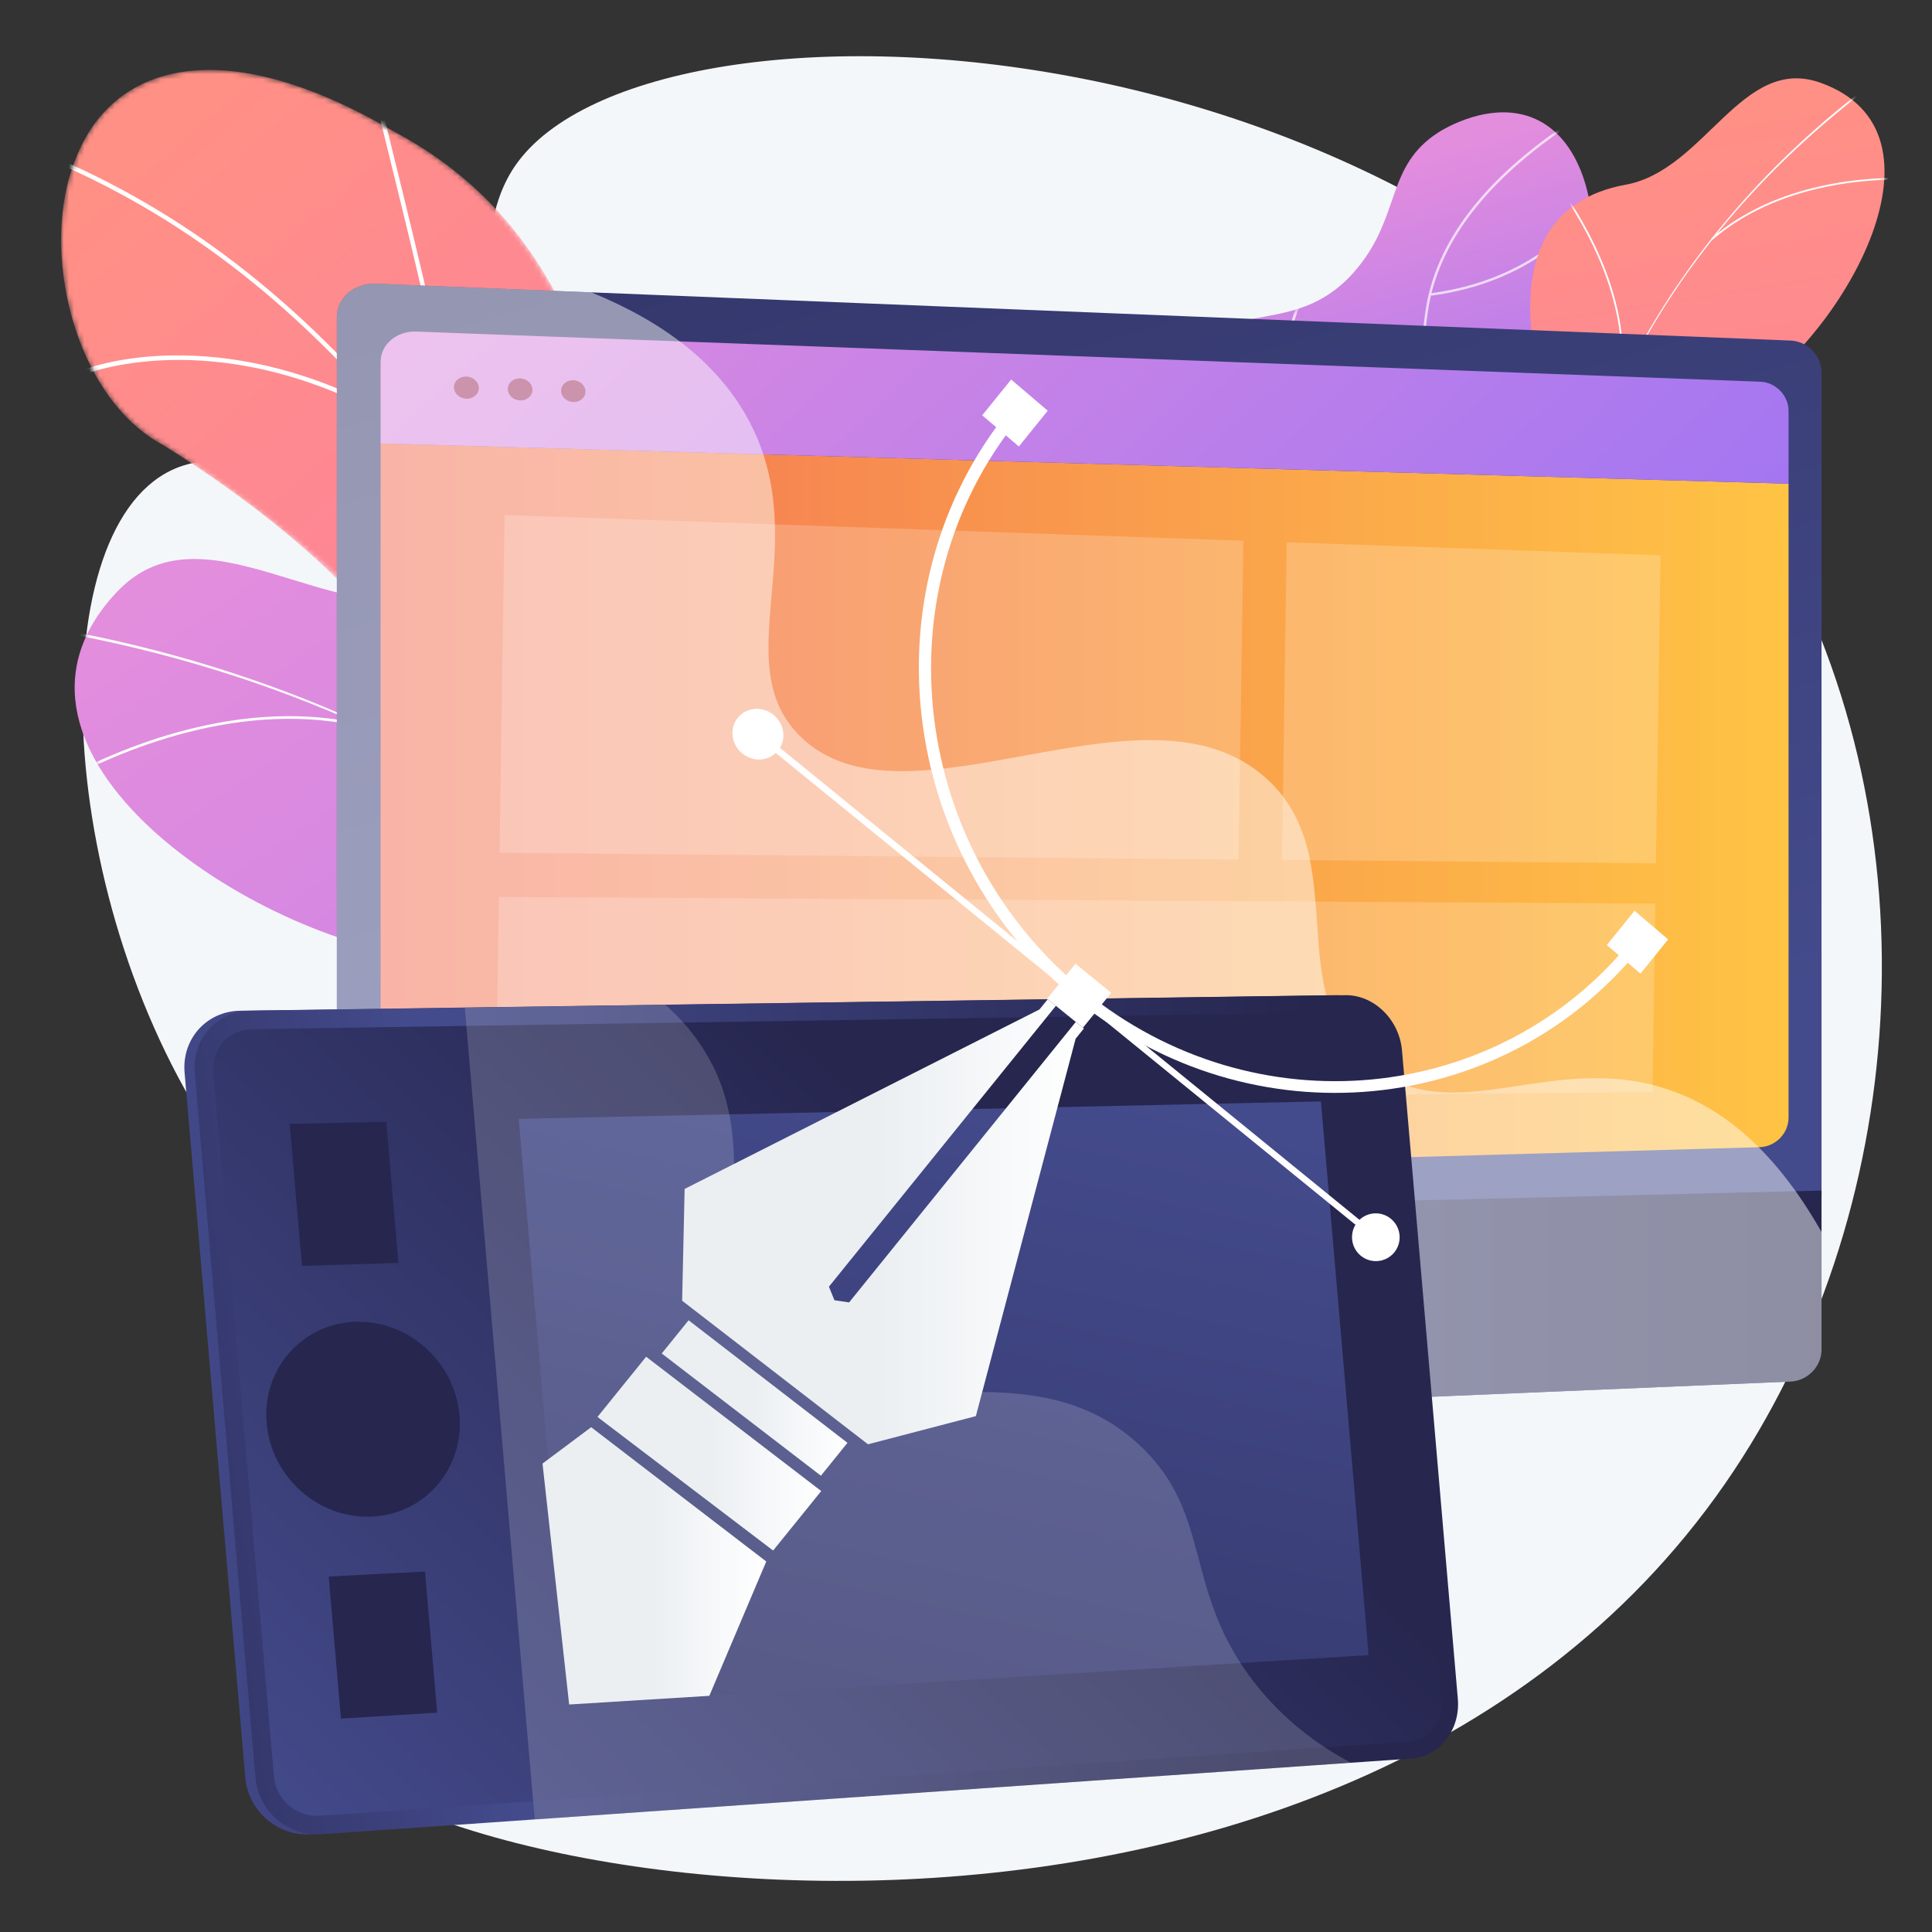 <svg xmlns="http://www.w3.org/2000/svg" width="378" height="378" viewBox="0 0 378 378" fill="none"><rect x="0" y="0" width="378" height="378" fill="#333333" stroke="none"/><g clip-path="url(#clip0_7911_618)"><path d="M100.774 32.457C88.952 49.693 102.816 77.636 85.27 90.599C68.193 103.218 47.21 82.533 31.115 93.394C7.238 109.506 11.601 183.236 46.508 229.048C57.008 242.825 65.777 248.183 69.662 263.765C78.004 297.221 48.683 317.123 54.264 333.67C66.828 370.929 260.033 402.188 337.553 290.222C373.76 237.928 379.174 162.416 346.825 105.062C288.377 1.426 127.305 -6.219 100.774 32.457Z" fill="#F4F7FA"></path><mask id="mask0_7911_618" style="mask-type:luminance" maskUnits="userSpaceOnUse" x="11" y="13" width="217" height="282"><path d="M227.168 266.009C216.659 275.773 205.905 285.317 194.914 294.641C194.931 294.951 167.961 279.274 164.516 257.723C158.206 215.516 124.057 213.134 107.575 207.044C83.672 199.287 64.252 177.848 84.619 161.008C103.991 144.224 65.897 108.753 31.981 87.119C14.473 77.838 7.548 48.737 14.805 31.061C21.851 12.727 43.084 5.823 76.927 25.643C117.386 47.001 117.997 89.527 127.968 113.09C137.736 136.243 169.081 125.765 170.365 155.469C172.169 181.035 167.091 207.363 189.573 214.279C212.012 220.856 224.459 233.583 227.172 266.009H227.168Z" fill="white"></path></mask><g mask="url(#mask0_7911_618)"><path d="M227.168 266.009C216.659 275.773 205.905 285.317 194.914 294.641C194.931 294.951 167.961 279.274 164.516 257.723C158.206 215.516 124.057 213.134 107.575 207.044C83.741 199.227 66.811 179.695 81.475 160.818C97.333 139.555 66.121 108.352 31.985 87.119C14.474 77.838 7.548 48.737 14.805 31.061C21.851 12.727 43.084 5.823 76.927 25.643C117.386 47.001 117.998 89.527 127.968 113.09C137.736 136.243 169.081 125.765 170.365 155.469C172.169 181.035 167.091 207.363 189.573 214.279C212.012 220.856 224.459 233.583 227.172 266.009H227.168Z" fill="url(#paint0_linear_7911_618)"></path><path d="M216.267 282.509C216.052 282.341 173.909 231.145 139.265 173.356C133.313 164.44 127.464 155.25 121.805 146.36C90.3 96.857 60.548 50.102 3 28.589L3.297 27.788C61.112 49.4 90.942 96.276 122.524 145.899C128.179 154.784 134.023 163.971 139.984 172.895C174.818 230.999 216.53 281.57 216.814 281.854L216.263 282.509H216.267Z" fill="white"></path><path d="M92.419 100.729L91.575 100.867C87.768 77.537 80.231 47.018 76.182 30.626C72.905 17.357 72.93 17.331 73.258 17.038L73.546 17.352L73.96 17.43C73.943 17.994 75.299 23.481 77.013 30.424C81.066 46.829 88.608 77.369 92.419 100.733V100.729Z" fill="white"></path><path d="M76.402 82.055C58.731 72.05 43.278 70.215 33.428 70.435C22.7 70.676 15.679 73.385 15.063 73.919L14.844 73.669L14.31 73.622C14.331 73.368 14.534 73.217 14.891 73.023C20.068 70.297 45.746 63.716 76.82 81.309L76.397 82.055H76.402Z" fill="white"></path><path d="M163.357 209.447L162.746 210.046C134.458 181.229 88.237 179.058 69.679 179.458C68.684 179.48 68.361 179.484 68.21 179.463L68.339 178.619L68.275 179.041L68.335 178.619C68.443 178.632 69.007 178.619 69.657 178.606C83.043 178.313 95.985 179.415 108.126 181.875C131.448 186.599 150.028 195.876 163.353 209.447H163.357Z" fill="#BEB8F2"></path><path d="M152 192.159L151.195 192.444C140.419 162.016 161.26 132.875 161.673 132.462H162.186L162.328 132.953L161.932 132.806L162.242 133.091C162.022 133.349 141.332 162.037 152 192.159Z" fill="#BEB8F2"></path><path d="M209.475 274.028C203.317 268.705 190.672 262.292 165.412 261.991C164.456 261.979 163.927 261.919 163.827 261.81L164.451 261.228L164.141 261.521L164.245 261.112C164.344 261.125 164.843 261.134 165.425 261.142C190.943 261.448 203.773 267.969 210.035 273.387L209.475 274.033V274.028Z" fill="#BEB8F2"></path><path d="M200.323 260.974L199.625 261.465C190.939 249.1 195.332 226.662 198.725 214.383C198.833 213.995 198.902 213.745 198.923 213.651L199.759 213.823C199.737 213.922 199.664 214.193 199.548 214.611C196.197 226.743 191.839 248.898 200.323 260.974Z" fill="#BEB8F2"></path></g><path d="M175.52 164.298C172.509 153.26 182.217 138.862 191.365 131.364C202.046 122.612 207.67 126.79 215.449 119.339C229.928 105.467 216.362 85.302 229.851 70.155C240.881 57.772 254.133 66.546 265.718 52.277C274.082 41.979 271.201 32.461 281.434 25.897C282.308 25.337 291.831 19.42 300.41 23.279C309.067 27.172 311.703 38.745 311.569 46.204C311.324 59.999 301.59 61.808 295.302 78.053C286.74 100.169 299.708 109.907 290.035 124.891C282.05 137.264 271.36 133.474 262.777 147.368C254.805 160.271 261.127 168.222 254.93 176.388C240.683 195.174 181.657 186.81 175.515 164.298H175.52Z" fill="url(#paint1_linear_7911_618)"></path><mask id="mask1_7911_618" style="mask-type:luminance" maskUnits="userSpaceOnUse" x="174" y="21" width="138" height="166"><path d="M175.52 164.298C172.509 153.26 182.217 138.862 191.365 131.364C202.046 122.612 207.67 126.79 215.449 119.339C229.928 105.467 216.362 85.302 229.851 70.155C240.881 57.772 254.133 66.546 265.718 52.277C274.082 41.979 271.201 32.461 281.434 25.897C282.308 25.337 291.831 19.42 300.41 23.279C309.067 27.172 311.703 38.745 311.569 46.204C311.324 59.999 301.59 61.808 295.302 78.053C286.74 100.169 299.708 109.907 290.035 124.891C282.05 137.264 271.36 133.474 262.777 147.368C254.805 160.271 261.127 168.222 254.93 176.388C240.683 195.174 181.657 186.81 175.515 164.298H175.52Z" fill="white"></path></mask><g mask="url(#mask1_7911_618)"><g style="mix-blend-mode:soft-light" opacity="0.7"><path d="M190.133 182.292C186.459 182.292 182.76 181.995 179.043 181.401C178.909 181.379 178.823 181.255 178.845 181.125C178.866 180.996 178.991 180.906 179.12 180.927C189.086 182.521 198.945 181.961 208.428 179.26C217.408 176.702 226.694 174.058 232.62 166.18C237.099 160.228 236.957 154.905 236.776 148.169C236.6 141.588 236.38 133.401 240.76 122.16C243.262 115.739 246.376 107.754 254.219 101.513C258.789 97.874 262.557 96.81 265.878 95.867C269.34 94.885 272.071 94.109 274.461 90.711C278.368 85.151 278.329 79.449 278.286 72.842C278.26 68.751 278.23 64.521 279.078 59.736C281.468 46.265 291.503 33.796 308.899 22.684C309.011 22.611 309.162 22.646 309.231 22.758C309.304 22.87 309.269 23.02 309.157 23.089C291.878 34.128 281.916 46.484 279.552 59.823C278.712 64.564 278.738 68.772 278.768 72.842C278.815 79.531 278.854 85.311 274.857 90.996C272.368 94.536 269.422 95.367 266.011 96.336C262.729 97.266 259.012 98.317 254.52 101.896C246.785 108.055 243.693 115.975 241.212 122.341C236.862 133.491 237.082 141.627 237.259 148.165C237.444 154.996 237.586 160.392 233.008 166.478C226.982 174.484 217.615 177.15 208.562 179.73C202.55 181.444 196.382 182.301 190.137 182.301L190.133 182.292Z" fill="white"></path></g><g style="mix-blend-mode:soft-light" opacity="0.7"><path d="M250.898 105.118C250.782 105.118 250.679 105.032 250.662 104.915C247.625 85.078 250.102 71.025 252.716 62.73C255.554 53.724 259.172 49.348 259.211 49.305C259.297 49.202 259.448 49.189 259.551 49.275C259.654 49.361 259.667 49.512 259.581 49.615C259.439 49.788 245.36 67.097 251.14 104.846C251.161 104.98 251.071 105.101 250.937 105.122C250.924 105.122 250.911 105.122 250.898 105.122V105.118Z" fill="white"></path></g><g style="mix-blend-mode:soft-light" opacity="0.7"><path d="M238.542 131.825C238.409 131.825 238.275 131.825 238.142 131.825C238.008 131.825 237.9 131.717 237.9 131.583C237.9 131.45 238.004 131.364 238.142 131.342C262.208 131.459 276.787 121.458 284.768 113.051C293.412 103.946 296.405 94.708 296.431 94.618C296.469 94.493 296.603 94.419 296.732 94.463C296.857 94.501 296.93 94.639 296.887 94.764C296.857 94.859 293.834 104.2 285.112 113.387C277.11 121.815 262.544 131.829 238.534 131.829L238.542 131.825Z" fill="white"></path></g><g style="mix-blend-mode:soft-light" opacity="0.7"><path d="M218.429 177.072C218.351 177.072 218.274 177.034 218.231 176.965C205.319 157.916 203.923 141.489 205.03 131.062C206.232 119.752 210.552 112.853 210.599 112.784C210.672 112.672 210.819 112.638 210.931 112.711C211.043 112.784 211.077 112.93 211.004 113.042C210.961 113.111 206.688 119.933 205.508 131.14C204.414 141.481 205.806 157.778 218.631 176.693C218.705 176.805 218.679 176.952 218.567 177.029C218.524 177.06 218.476 177.072 218.433 177.072H218.429Z" fill="white"></path></g><g style="mix-blend-mode:soft-light" opacity="0.7"><path d="M280.168 57.828C280.047 57.828 279.948 57.742 279.931 57.622C279.914 57.488 280.004 57.368 280.138 57.35C298.244 54.87 308.326 45.024 313.593 37.203C319.308 28.718 320.76 20.716 320.773 20.634C320.794 20.505 320.919 20.415 321.053 20.441C321.182 20.462 321.272 20.587 321.247 20.721C321.234 20.802 319.769 28.891 314.002 37.457C308.679 45.369 298.493 55.322 280.202 57.828C280.189 57.828 280.181 57.828 280.168 57.828Z" fill="white"></path></g></g><path d="M287.744 156.374C288.872 157.541 292.356 159.083 293.433 159.109C300.582 159.289 313.942 160.5 319.726 155.629C320.713 154.797 318.228 149.466 318.697 148.113C317.939 144.327 317.44 143.066 318.486 139.112C321.574 127.445 346.033 130.558 339.125 110.863C334.064 96.439 322.668 89.566 341.76 77.282C360.853 64.999 383.197 25.932 356.236 16.207C340.761 10.625 333.655 33.309 318.047 36.143C303.214 38.835 297.727 50.068 299.807 66.403C301.887 82.744 292.313 80.323 279.539 84.656C264.194 89.854 276.176 110.488 282.524 119.546C287.632 126.837 295.724 148.85 287.752 156.378L287.744 156.374Z" fill="url(#paint2_linear_7911_618)"></path><mask id="mask2_7911_618" style="mask-type:luminance" maskUnits="userSpaceOnUse" x="272" y="15" width="97" height="145"><path d="M287.744 156.374C288.872 157.541 292.356 159.083 293.433 159.109C300.582 159.289 313.942 160.5 319.726 155.629C320.713 154.797 318.228 149.466 318.697 148.113C317.939 144.327 317.44 143.066 318.486 139.112C321.574 127.445 346.033 130.558 339.125 110.863C334.064 96.439 322.668 89.566 341.76 77.282C360.853 64.999 383.197 25.932 356.236 16.207C340.761 10.625 333.655 33.309 318.047 36.143C303.214 38.835 297.727 50.068 299.807 66.403C301.887 82.744 292.313 80.323 279.539 84.656C264.194 89.854 276.176 110.488 282.524 119.546C287.632 126.837 295.724 148.85 287.752 156.378L287.744 156.374Z" fill="white"></path></mask><g mask="url(#mask2_7911_618)"><path d="M305.936 157.597L306.276 157.532C296.37 105.29 318.533 52.837 365.56 17.21L365.353 16.935C343.065 33.818 325.726 55.322 315.209 79.122C304.153 104.14 300.944 131.278 305.936 157.597Z" fill="#FCFDFE"></path><path d="M272.906 86.086C284.802 94.454 298.722 112.905 303.933 127.221L304.256 127.104C299.023 112.732 285.052 94.204 273.105 85.806L272.906 86.09V86.086Z" fill="#FCFDFE"></path><path d="M304.11 147.321L304.454 147.351C305.195 139.465 309.889 132.26 318.413 125.929C324.662 121.286 332.785 117.216 342.557 113.826L342.445 113.499C332.638 116.897 324.485 120.989 318.206 125.649C309.601 132.04 304.859 139.331 304.11 147.316V147.321Z" fill="#FCFDFE"></path><path d="M316.832 75.801L317.172 75.853C319.33 61.063 312.353 46.98 306.121 37.767L305.837 37.961C312.034 47.122 318.977 61.123 316.832 75.801Z" fill="#FCFDFE"></path><path d="M334.796 46.682L335.02 46.945C347.755 35.928 365.396 34.826 374.777 35.149L374.79 34.804C365.358 34.477 347.618 35.588 334.796 46.682Z" fill="#FCFDFE"></path></g><path d="M208.829 256.09C208.114 258.408 204.522 262.818 203.11 263.58C193.716 268.658 176.752 279.313 165.76 276.746C163.883 276.307 163.581 267.529 162.044 266.044C160.493 260.492 160.299 258.472 156.234 253.92C144.226 240.482 113.781 261.181 109.646 230.292C106.619 207.668 117.132 190.807 83.409 187.383C49.682 183.959 -6.501 147.084 22.803 115.889C39.621 97.986 64.433 123.366 87.126 116.57C108.69 110.114 123.596 121.346 131.887 144.5C140.178 167.653 151.281 157.959 171.217 155.073C195.159 151.606 193.178 187.181 190.861 203.525C188.996 216.687 193.126 251.465 208.833 256.086L208.829 256.09Z" fill="url(#paint3_linear_7911_618)"></path><mask id="mask3_7911_618" style="mask-type:luminance" maskUnits="userSpaceOnUse" x="14" y="109" width="201" height="173"><path d="M161.966 281.622C178.457 279.236 195.336 277.487 211.956 275.174C214.32 265.966 216.874 255.074 205.75 251.034C190.279 245.414 188.893 216.64 190.826 203.499C193.221 187.232 195.125 151.593 171.204 155.077C151.289 157.976 140.165 167.658 131.878 144.504C123.592 121.35 108.682 110.122 87.117 116.574C64.424 123.366 39.621 97.994 22.794 115.894C-6.527 147.08 49.712 183.976 83.392 187.379C117.071 190.781 106.744 207.742 109.608 230.275C113.518 261.039 144.782 240.797 155.941 253.786C164.688 263.968 161.682 270.29 161.966 281.622Z" fill="white"></path></mask><g mask="url(#mask3_7911_618)"><path d="M185.443 270.032L184.947 270.174C162.771 193.938 97.768 139.125 11.062 123.543L11.153 123.034C52.245 130.421 89.878 147.303 119.983 171.861C151.634 197.677 174.271 231.627 185.443 270.032Z" fill="#FCFDFE"></path><path d="M180.994 152.493C170.825 171.68 164.791 205.661 167.544 228.242L167.031 228.303C164.266 205.631 170.326 171.517 180.537 152.248L180.994 152.489V152.493Z" fill="#FCFDFE"></path><path d="M180.916 255.117L180.481 255.393C174.163 245.401 163.03 238.984 147.4 236.326C135.94 234.38 122.373 234.457 107.071 236.563L107.002 236.051C122.356 233.94 135.974 233.859 147.486 235.818C163.267 238.501 174.516 244.996 180.916 255.117Z" fill="#FCFDFE"></path><path d="M115.573 168.545L115.151 168.842C102.269 150.615 102.023 127.147 104.082 110.669L104.594 110.734C102.544 127.122 102.786 150.452 115.573 168.545Z" fill="#FCFDFE"></path><path d="M71.953 141.946L71.828 142.445C47.421 136.403 23.199 146.877 10.929 153.656L10.679 153.204C23.014 146.386 47.373 135.86 71.948 141.941L71.953 141.946Z" fill="#FCFDFE"></path></g><path d="M256.614 305.964C251.626 304.31 247.901 300.076 246.846 294.874L239.589 258.946L177.497 261.151L169.856 298.578C168.788 303.819 173.069 309.078 178.005 311.007L203.984 321.171C208.816 323.062 214.01 323.816 219.17 323.372L274.074 318.673C275.68 318.536 276.968 317.274 277.153 315.654C277.338 314.035 278.462 312.217 276.934 311.709L256.618 305.955L256.614 305.964Z" fill="#97A6B7"></path><path d="M257.23 303.78C252.247 302.148 248.526 297.966 247.475 292.832L240.222 257.357L179.642 259.536L172.006 296.493C170.938 301.67 173.767 306.86 178.694 308.763L204.647 318.798C209.475 320.663 214.665 321.408 219.82 320.973L274.668 316.335C276.27 316.201 277.558 314.952 277.743 313.355C277.929 311.757 276.964 310.249 275.435 309.745L257.226 303.776L257.23 303.78Z" fill="url(#paint4_linear_7911_618)"></path><path d="M356.387 233.97V72.881C356.387 69.578 353.665 66.765 350.327 66.632L73.572 55.507C69.36 55.339 65.906 58.246 65.906 61.976V240.004L356.387 233.97Z" fill="url(#paint5_linear_7911_618)"></path><path d="M74.464 86.749V225.813C74.464 229.285 77.672 232.032 81.583 231.92L344.241 224.452C347.376 224.362 349.935 221.756 349.935 218.66V94.635L74.464 86.753V86.749Z" fill="url(#paint6_linear_7911_618)"></path><path d="M349.935 94.635V80.401C349.935 77.369 347.428 74.793 344.357 74.681L81.436 64.874C77.608 64.732 74.464 67.394 74.464 70.796V86.758L349.935 94.639V94.635Z" fill="url(#paint7_linear_7911_618)"></path><path d="M93.685 75.921C93.685 77.115 92.596 78.049 91.252 78.01C89.904 77.967 88.81 76.964 88.81 75.762C88.81 74.561 89.904 73.63 91.252 73.678C92.596 73.725 93.685 74.728 93.685 75.926V75.921Z" fill="#9D3060"></path><path d="M104.177 76.266C104.177 77.455 103.1 78.385 101.769 78.342C100.438 78.299 99.357 77.3 99.357 76.107C99.357 74.914 100.438 73.988 101.769 74.031C103.1 74.078 104.177 75.077 104.177 76.262V76.266Z" fill="#9D3060"></path><path d="M114.548 76.606C114.548 77.786 113.484 78.712 112.17 78.669C110.852 78.626 109.784 77.636 109.784 76.451C109.784 75.267 110.852 74.345 112.17 74.388C113.484 74.431 114.548 75.426 114.548 76.606Z" fill="#9D3060"></path><path d="M65.906 240.004V275.557C65.906 279.283 69.36 282.186 73.572 282.009L350.327 270.307C353.665 270.165 356.387 267.349 356.387 264.045V232.937L65.906 240V240.004Z" fill="url(#paint8_linear_7911_618)"></path><g style="mix-blend-mode:soft-light" opacity="0.48"><path d="M326.411 213.173C303.679 205.493 284.876 221.153 268.535 208.827C250.115 194.924 265.004 168.222 247.966 152.489C224.295 130.632 176.976 164.527 156.423 143.923C142.293 129.757 158.96 107.077 146.996 83.222C140.91 71.094 129.514 62.82 115.676 57.2L73.577 55.507C69.365 55.339 65.91 58.246 65.91 61.976V275.558C65.91 279.283 69.365 282.186 73.577 282.009L350.331 270.307C353.669 270.165 356.391 267.349 356.391 264.045V241.06C346.645 223.828 335.886 216.373 326.415 213.173H326.411Z" fill="white"></path></g><g opacity="0.2"><path d="M242.332 168.17L97.734 166.857L98.729 100.746L243.267 105.798L242.332 168.17Z" fill="white"></path><path d="M323.982 168.915L250.817 168.248L251.747 106.095L324.886 108.649L323.982 168.915Z" fill="white"></path><path d="M323.31 213.646L96.997 215.929L97.605 175.492L323.866 176.784L323.31 213.646Z" fill="white"></path></g><path d="M261.226 194.709L88.952 197.155L46.99 197.75C40.426 197.845 35.547 203.263 36.115 209.856L47.989 347.762C48.558 354.356 54.333 359.33 60.863 358.874L102.626 355.975L274.082 344.067C279.668 343.679 283.76 338.451 283.239 332.387L272.317 205.545C271.795 199.481 266.838 194.632 261.222 194.709H261.226Z" fill="url(#paint9_linear_7911_618)"></path><path d="M48.975 197.75C42.412 197.845 37.532 203.263 38.101 209.856L49.975 347.762C50.543 354.356 56.319 359.33 62.848 358.874L104.612 355.975L90.933 197.156L48.971 197.75H48.975Z" fill="url(#paint10_linear_7911_618)"></path><path d="M263.212 194.709L90.938 197.155L104.616 355.975L276.072 344.067C281.658 343.679 285.75 338.451 285.229 332.387L274.306 205.545C273.785 199.481 268.828 194.632 263.212 194.709Z" fill="url(#paint11_linear_7911_618)"></path><path d="M62.542 355.256C58.007 355.566 53.984 352.095 53.593 347.521L41.731 209.787C41.34 205.214 44.733 201.432 49.29 201.363L263.5 198.06C267.402 198 270.865 201.38 271.231 205.601L282.166 332.585C282.528 336.801 279.673 340.449 275.788 340.716L62.547 355.26L62.542 355.256Z" fill="url(#paint12_linear_7911_618)"></path><path d="M89.895 276.893C90.795 287.35 83.172 296.23 72.797 296.73C62.348 297.234 53.084 289.06 52.171 278.465C51.258 267.87 59.054 258.985 69.511 258.614C79.895 258.248 88.991 266.431 89.891 276.888L89.895 276.893Z" fill="url(#paint13_linear_7911_618)"></path><path d="M80.553 277.28C81.006 282.526 77.173 286.966 71.974 287.199C66.759 287.436 62.146 283.344 61.694 278.064C61.237 272.784 65.113 268.344 70.333 268.141C75.532 267.943 80.101 272.03 80.553 277.276V277.28Z" fill="url(#paint14_linear_7911_618)"></path><path d="M77.956 247.089L59.079 247.679L56.685 219.891L75.579 219.478L77.956 247.089Z" fill="url(#paint15_linear_7911_618)"></path><path d="M85.532 335.083L66.707 336.246L64.312 308.453L83.155 307.471L85.532 335.083Z" fill="url(#paint16_linear_7911_618)"></path><path d="M267.769 323.825L111.356 333.489L101.489 218.914L258.44 215.494L267.769 323.825Z" fill="url(#paint17_linear_7911_618)"></path><g style="mix-blend-mode:soft-light" opacity="0.17"><path d="M104.616 355.971L264.293 344.881C257.411 341.216 250.976 336.233 245.636 329.471C231.285 311.296 237.47 296.459 223.128 282.909C199.983 261.043 166.773 283.409 149.623 263.111C135.884 246.848 151.16 225.464 137.12 204.481C135.126 201.501 132.779 198.895 130.182 196.596L90.938 197.151L104.616 355.971Z" fill="white"></path></g><path d="M268.979 242.701L147.693 143.992L148.507 142.984L269.758 241.736L268.979 242.701Z" fill="white"></path><path d="M145.238 147.428C143.059 145.658 142.659 142.523 144.347 140.434C146.035 138.341 149.175 138.091 151.35 139.866C153.52 141.64 153.917 144.767 152.228 146.851C150.54 148.936 147.413 149.199 145.238 147.428Z" fill="white"></path><path d="M266.257 245.698C268.26 247.322 271.188 247.016 272.808 245.018C274.423 243.019 274.117 240.078 272.119 238.445C270.12 236.813 267.179 237.115 265.559 239.117C263.94 241.124 264.254 244.07 266.257 245.698Z" fill="white"></path><path d="M160.61 288.728L129.471 264.812L134.725 258.313L165.808 282.293L160.61 288.728Z" fill="url(#paint18_linear_7911_618)"></path><path d="M151.264 303.367L116.895 277.229L126.417 265.449L160.674 291.726L151.264 303.367Z" fill="url(#paint19_linear_7911_618)"></path><path d="M138.782 331.792L111.356 333.489L106.145 286.351L115.663 279.236L149.92 305.507L138.782 331.792Z" fill="url(#paint20_linear_7911_618)"></path><path d="M210.449 203.228L212.059 201.234L210.474 199.946L166.127 254.82L163.258 254.394L162.182 251.741L206.59 196.789L204.996 195.497L203.381 197.496L133.95 232.618L133.463 254.488L149.778 267.09L153.74 270.152L169.826 282.578L190.93 277.065L210.449 203.228Z" fill="url(#paint21_linear_7911_618)"></path><path d="M211.878 201.083L204.884 195.407L210.427 188.55L217.408 194.244L211.878 201.083Z" fill="white"></path><path d="M210.707 195.678C175.623 167.128 169.284 115.118 197.36 80.375L199.238 81.968C171.993 115.678 178.121 166.155 212.158 193.887C245.407 220.977 293.136 216.269 319.244 183.964L320.967 185.428C294.092 218.685 244.959 223.552 210.711 195.682L210.707 195.678Z" fill="white"></path><path d="M199.345 87.352L192.17 81.262L197.834 74.255L204.996 80.358L199.345 87.352Z" fill="white"></path><path d="M320.963 190.488L314.377 184.902L319.804 178.192L326.376 183.791L320.963 190.488Z" fill="white"></path></g><defs><linearGradient id="paint0_linear_7911_618" x1="19.741" y1="35.293" x2="220.359" y2="267.671" gradientUnits="userSpaceOnUse"><stop stop-color="#FF9085"></stop><stop offset="1" stop-color="#FB6FBB"></stop></linearGradient><linearGradient id="paint1_linear_7911_618" x1="227.099" y1="44.744" x2="250.003" y2="125.295" gradientUnits="userSpaceOnUse"><stop stop-color="#E38DDD"></stop><stop offset="1" stop-color="#9571F6"></stop></linearGradient><linearGradient id="paint2_linear_7911_618" x1="314.265" y1="24.984" x2="354.246" y2="280.562" gradientUnits="userSpaceOnUse"><stop stop-color="#FF9085"></stop><stop offset="1" stop-color="#FB6FBB"></stop></linearGradient><linearGradient id="paint3_linear_7911_618" x1="61.486" y1="96.277" x2="306.911" y2="447.573" gradientUnits="userSpaceOnUse"><stop stop-color="#E38DDD"></stop><stop offset="1" stop-color="#9571F6"></stop></linearGradient><linearGradient id="paint4_linear_7911_618" x1="223.865" y1="271.729" x2="224.808" y2="307.122" gradientUnits="userSpaceOnUse"><stop stop-color="#444B8C"></stop><stop offset="1" stop-color="#26264F"></stop></linearGradient><linearGradient id="paint5_linear_7911_618" x1="231.569" y1="227.725" x2="127.559" y2="-137.432" gradientUnits="userSpaceOnUse"><stop stop-color="#444B8C"></stop><stop offset="1" stop-color="#26264F"></stop></linearGradient><linearGradient id="paint6_linear_7911_618" x1="74.464" y1="159.337" x2="349.935" y2="159.337" gradientUnits="userSpaceOnUse"><stop stop-color="#F36F56"></stop><stop offset="1" stop-color="#FFC444"></stop></linearGradient><linearGradient id="paint7_linear_7911_618" x1="127.546" y1="-8.415" x2="317.099" y2="195.097" gradientUnits="userSpaceOnUse"><stop stop-color="#E38DDD"></stop><stop offset="1" stop-color="#9571F6"></stop></linearGradient><linearGradient id="paint8_linear_7911_618" x1="65.906" y1="257.477" x2="356.387" y2="257.477" gradientUnits="userSpaceOnUse"><stop stop-color="#444B8C"></stop><stop offset="1" stop-color="#26264F"></stop></linearGradient><linearGradient id="paint9_linear_7911_618" x1="18.492" y1="277.487" x2="255.068" y2="277.487" gradientUnits="userSpaceOnUse"><stop stop-color="#444B8C"></stop><stop offset="1" stop-color="#26264F"></stop></linearGradient><linearGradient id="paint10_linear_7911_618" x1="90.028" y1="272.349" x2="-5.958" y2="285.829" gradientUnits="userSpaceOnUse"><stop stop-color="#444B8C"></stop><stop offset="1" stop-color="#26264F"></stop></linearGradient><linearGradient id="paint11_linear_7911_618" x1="74.408" y1="276.018" x2="257.053" y2="276.018" gradientUnits="userSpaceOnUse"><stop stop-color="#444B8C"></stop><stop offset="1" stop-color="#26264F"></stop></linearGradient><linearGradient id="paint12_linear_7911_618" x1="52.055" y1="361.97" x2="183.479" y2="225.835" gradientUnits="userSpaceOnUse"><stop stop-color="#444B8C"></stop><stop offset="1" stop-color="#26264F"></stop></linearGradient><linearGradient id="paint13_linear_7911_618" x1="34.315" y1="445.351" x2="37.933" y2="399.746" gradientUnits="userSpaceOnUse"><stop stop-color="#444B8C"></stop><stop offset="1" stop-color="#26264F"></stop></linearGradient><linearGradient id="paint14_linear_7911_618" x1="38.196" y1="278.357" x2="57.124" y2="278.357" gradientUnits="userSpaceOnUse"><stop stop-color="#444B8C"></stop><stop offset="1" stop-color="#26264F"></stop></linearGradient><linearGradient id="paint15_linear_7911_618" x1="30.684" y1="447.944" x2="34.349" y2="401.77" gradientUnits="userSpaceOnUse"><stop stop-color="#444B8C"></stop><stop offset="1" stop-color="#26264F"></stop></linearGradient><linearGradient id="paint16_linear_7911_618" x1="37.593" y1="449.426" x2="41.327" y2="402.36" gradientUnits="userSpaceOnUse"><stop stop-color="#444B8C"></stop><stop offset="1" stop-color="#26264F"></stop></linearGradient><linearGradient id="paint17_linear_7911_618" x1="177.204" y1="203.228" x2="117.153" y2="469.87" gradientUnits="userSpaceOnUse"><stop stop-color="#444B8C"></stop><stop offset="1" stop-color="#26264F"></stop></linearGradient><linearGradient id="paint18_linear_7911_618" x1="129.471" y1="273.52" x2="165.808" y2="273.52" gradientUnits="userSpaceOnUse"><stop offset="0.49" stop-color="#EBEFF2"></stop><stop offset="1" stop-color="white"></stop></linearGradient><linearGradient id="paint19_linear_7911_618" x1="116.895" y1="284.408" x2="160.674" y2="284.408" gradientUnits="userSpaceOnUse"><stop offset="0.49" stop-color="#EBEFF2"></stop><stop offset="1" stop-color="white"></stop></linearGradient><linearGradient id="paint20_linear_7911_618" x1="106.145" y1="306.36" x2="149.92" y2="306.36" gradientUnits="userSpaceOnUse"><stop offset="0.49" stop-color="#EBEFF2"></stop><stop offset="1" stop-color="white"></stop></linearGradient><linearGradient id="paint21_linear_7911_618" x1="133.463" y1="239.04" x2="212.059" y2="239.04" gradientUnits="userSpaceOnUse"><stop offset="0.49" stop-color="#EBEFF2"></stop><stop offset="1" stop-color="white"></stop></linearGradient><clipPath id="clip0_7911_618"><rect width="371.79" height="357" fill="white" transform="translate(3 11)"></rect></clipPath></defs></svg>
